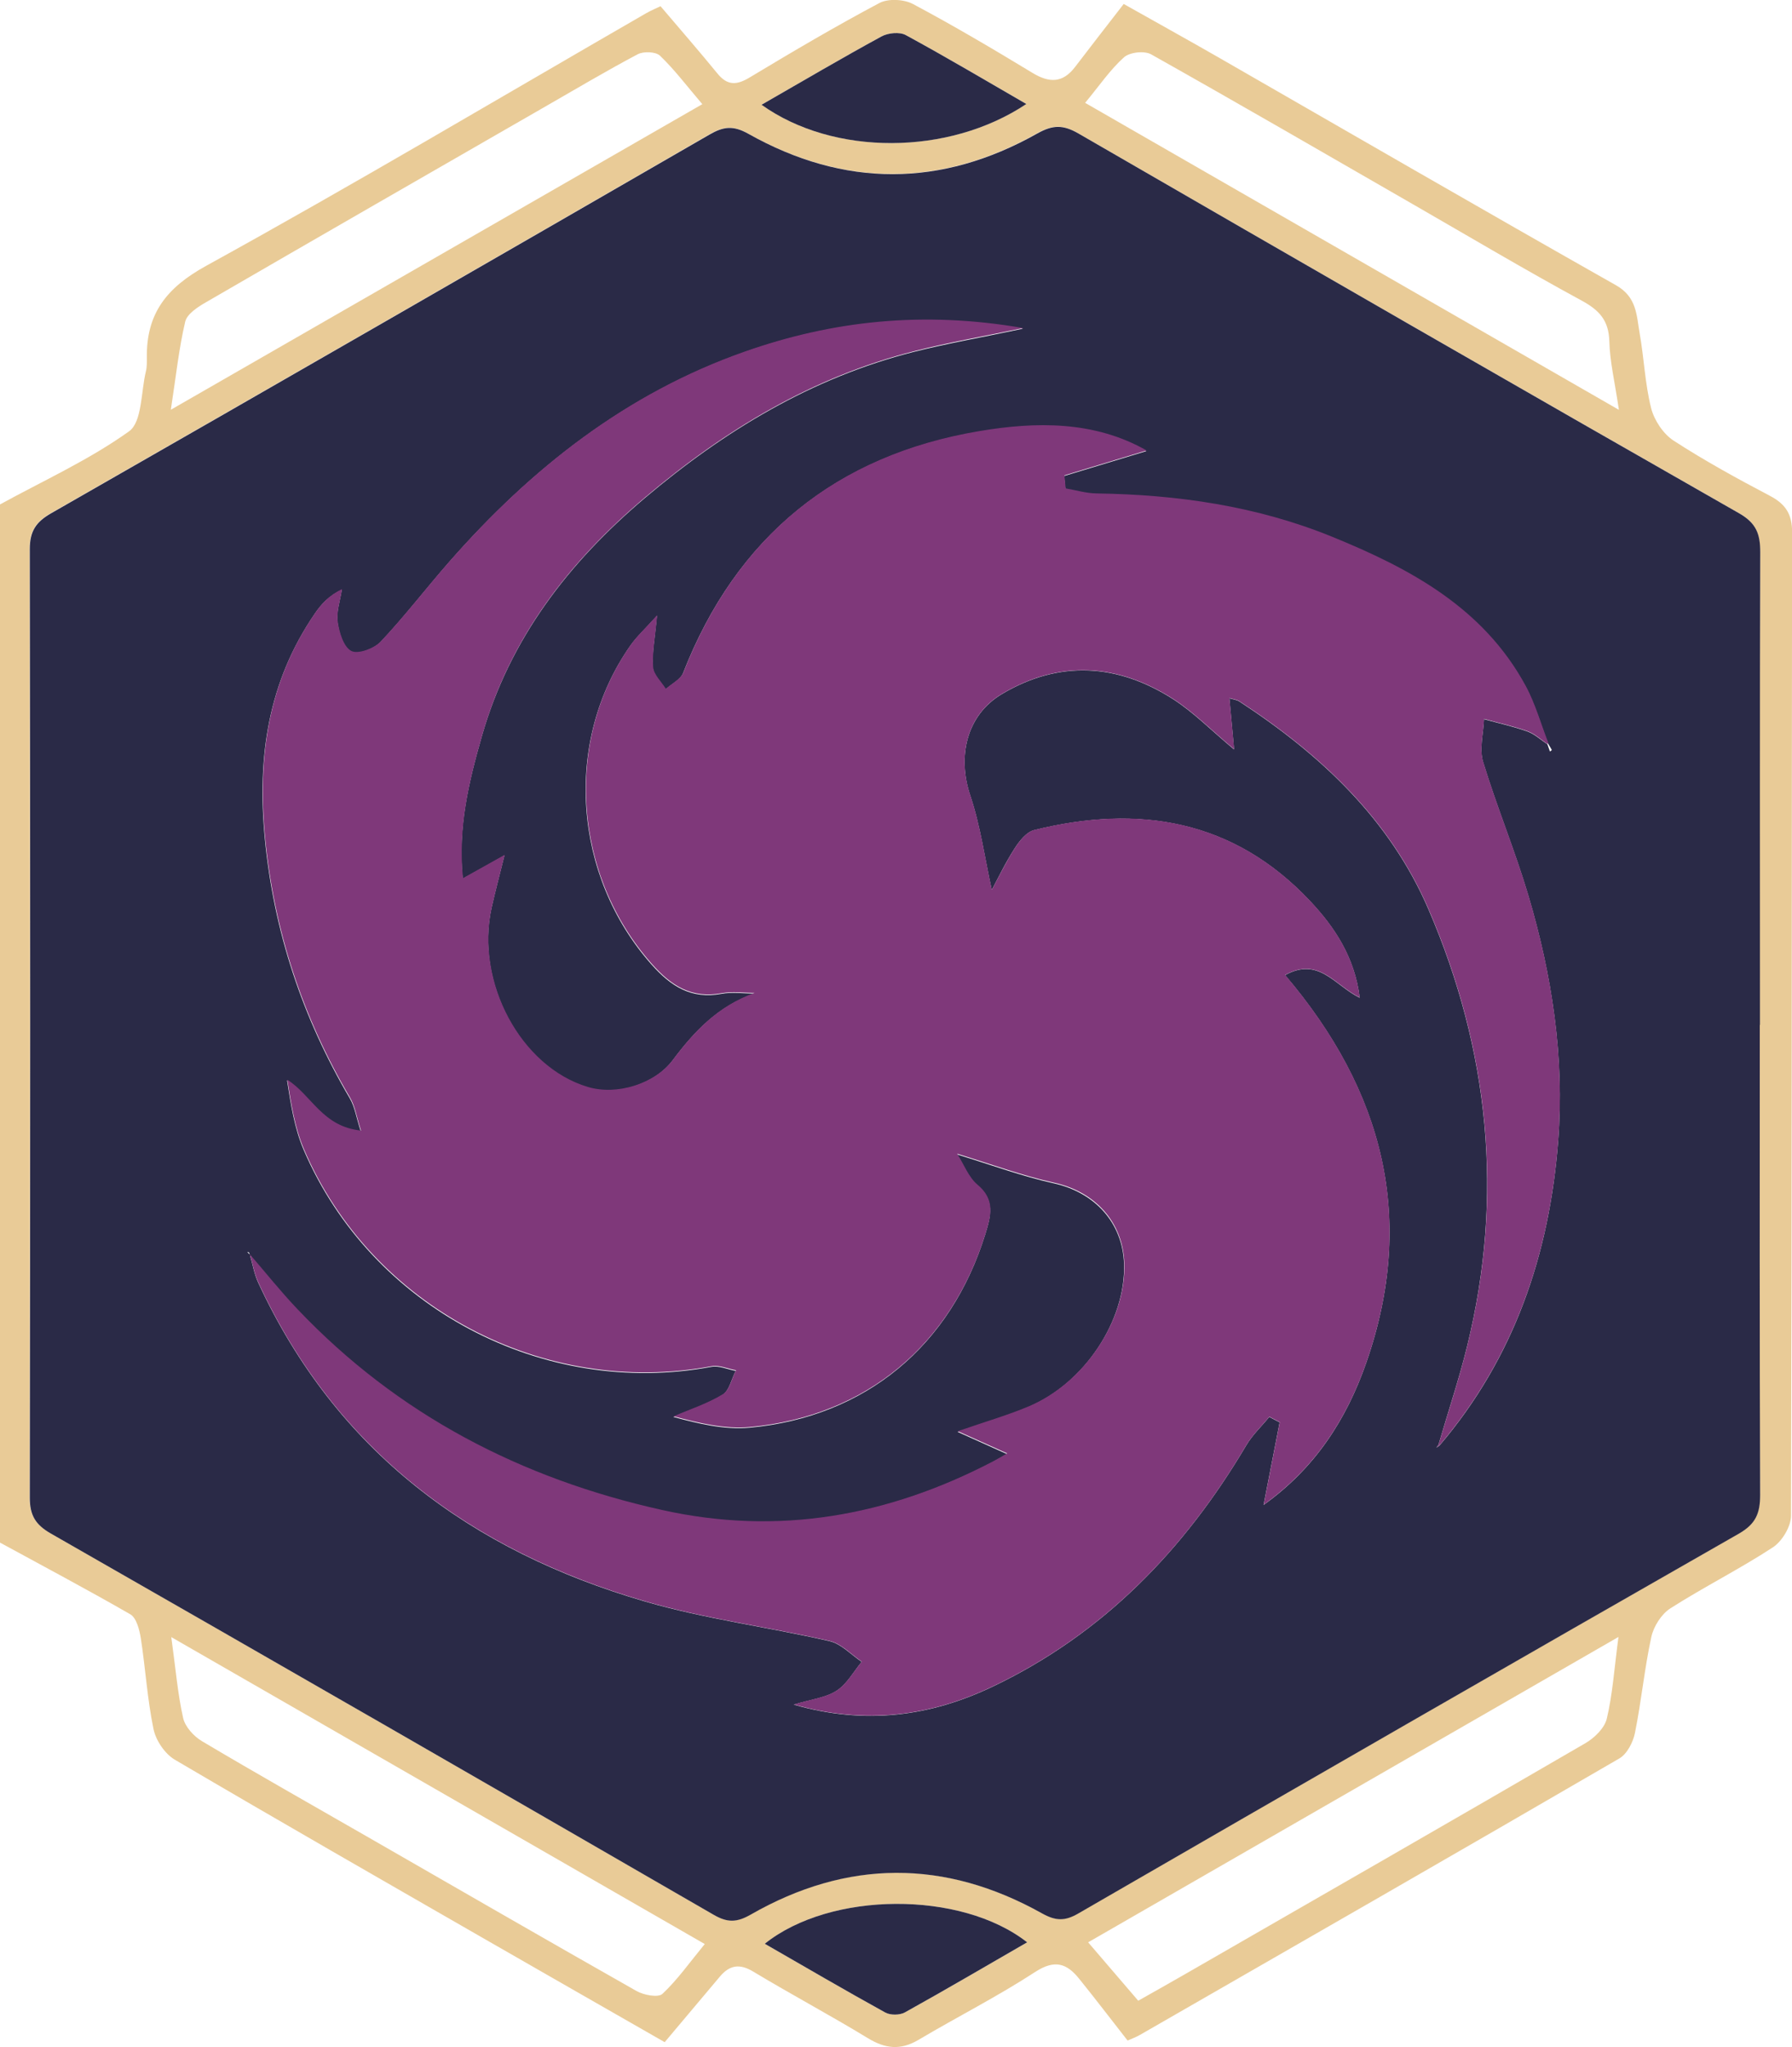 <?xml version="1.0" encoding="UTF-8"?>
<svg id="Calque_2" xmlns="http://www.w3.org/2000/svg" viewBox="0 0 198.56 226.77">
  <defs>
    <style>
      .cls-1 {
        fill: #2a2a47;
      }

      .cls-2 {
        fill: #7f387a;
      }

      .cls-3 {
        fill: #e9cb97;
      }
    </style>
  </defs>
  <g id="Calque_1-2" data-name="Calque_1">
    <path class="cls-3" d="M0,55.88c4.81-2.64,9.87-4.93,14.3-8.1,1.46-1.05,1.31-4.37,1.87-6.66.12-.48.1-1,.1-1.5-.06-4.85,2.14-7.73,6.57-10.17C39.24,20.42,55.34,10.84,71.57,1.48c.59-.34,1.23-.6,1.62-.79,2.21,2.6,4.3,5,6.31,7.46,1.12,1.37,2.15,1.29,3.6.41,4.72-2.84,9.47-5.64,14.33-8.22.97-.52,2.72-.43,3.72.1,4.51,2.4,8.91,5,13.28,7.65,1.86,1.12,3.33,1.11,4.69-.67,1.69-2.22,3.41-4.42,5.39-6.98,3.42,1.93,6.97,3.89,10.49,5.91,14.68,8.43,29.33,16.92,44.06,25.25,2.32,1.31,2.27,3.34,2.62,5.33.49,2.75.59,5.59,1.27,8.28.34,1.34,1.34,2.85,2.49,3.6,3.44,2.23,7.05,4.21,10.68,6.12,1.71.9,2.45,2,2.45,4-.05,36.32-.02,72.65-.12,108.97,0,1.19-.98,2.83-2,3.5-3.68,2.41-7.65,4.39-11.36,6.76-1,.64-1.86,2-2.12,3.18-.76,3.51-1.1,7.1-1.81,10.62-.21,1.04-.88,2.34-1.73,2.83-17.67,10.27-35.39,20.44-53.11,30.62-.43.25-.9.42-1.38.63-1.81-2.31-3.56-4.61-5.37-6.85-1.35-1.68-2.68-2.16-4.83-.77-4.19,2.73-8.68,5-12.98,7.55-1.98,1.17-3.67.98-5.59-.19-4.19-2.55-8.53-4.86-12.73-7.39-1.52-.91-2.61-.69-3.67.56-1.99,2.36-3.98,4.72-6.12,7.27-6.44-3.69-12.94-7.4-19.43-11.13-11.63-6.69-23.29-13.36-34.85-20.16-1.1-.65-2.1-2.13-2.36-3.39-.69-3.31-.89-6.73-1.41-10.08-.15-.93-.48-2.23-1.15-2.63C9.67,176.08,4.82,173.51,0,170.88c0-38.33,0-76.66,0-114.99ZM194.99,113.52c0-17.46-.03-34.92.03-52.38,0-1.98-.41-3.21-2.32-4.29-24.45-13.95-48.85-27.99-73.22-42.08-1.7-.98-2.83-.98-4.57,0-10.63,5.99-21.39,6.01-32.03.02-1.67-.94-2.74-.79-4.29.1C54.31,28.92,29.99,42.91,5.64,56.84c-1.69.97-2.36,1.99-2.36,3.98.06,35.02.06,70.04,0,105.05,0,1.97.63,3.01,2.34,3.99,24.53,14.02,49.01,28.12,73.47,42.25,1.5.87,2.53.85,4.05-.03,10.7-6.14,21.53-6.17,32.29-.15,1.52.85,2.54.87,4.02.02,24.38-14.08,48.77-28.13,73.22-42.09,1.88-1.07,2.35-2.28,2.34-4.28-.07-17.36-.04-34.72-.04-52.08ZM120.25,11.4c19.65,11.3,39.12,22.49,59.13,34-.45-3.07-1-5.32-1.06-7.58-.06-2.34-1.12-3.47-3.1-4.54-6.24-3.39-12.35-7.02-18.5-10.56-9.71-5.59-19.4-11.21-29.17-16.7-.74-.42-2.38-.24-3.01.33-1.53,1.37-2.71,3.12-4.3,5.04ZM77.82,11.54c-1.78-2.09-3.11-3.86-4.69-5.37-.47-.45-1.82-.5-2.47-.16-3.53,1.87-6.97,3.92-10.44,5.91-12.48,7.18-24.96,14.35-37.41,21.57-.9.52-2.09,1.29-2.29,2.15-.69,2.93-1.01,5.95-1.59,9.75,20.08-11.54,39.37-22.63,58.89-33.85ZM18.98,181.36c.49,3.53.71,6.28,1.31,8.94.22.99,1.19,2.05,2.11,2.59,6.02,3.58,12.12,7.02,18.19,10.51,9.98,5.73,19.94,11.49,29.95,17.16.8.45,2.39.75,2.86.31,1.64-1.53,2.96-3.41,4.69-5.52-19.64-11.3-39.01-22.43-59.11-34ZM179.32,181.34c-19.89,11.45-39.23,22.58-58.75,33.82,2.07,2.42,3.75,4.37,5.55,6.47,1.8-1.02,3.45-1.94,5.08-2.88,14.83-8.53,29.67-17.05,44.47-25.65,1-.58,2.12-1.67,2.37-2.72.64-2.69.82-5.48,1.29-9.04ZM84.39,11.6c7.98,5.7,20.75,5.65,29.33-.09-4.5-2.6-8.88-5.2-13.35-7.63-.69-.37-1.97-.25-2.7.15-4.39,2.39-8.7,4.93-13.28,7.56ZM113.81,215.16c-7.31-5.75-21.82-5.66-29.07.16,4.49,2.58,8.88,5.15,13.34,7.61.57.31,1.62.3,2.19-.01,4.52-2.51,8.98-5.12,13.54-7.76Z"/>
    <path class="cls-1" d="M194.99,113.52c0,17.36-.03,34.72.04,52.08,0,2-.46,3.2-2.34,4.28-24.45,13.96-48.84,28-73.22,42.09-1.48.86-2.5.83-4.02-.02-10.76-6.02-21.59-5.99-32.29.15-1.52.87-2.55.89-4.05.03-24.46-14.14-48.95-28.23-73.47-42.25-1.71-.98-2.34-2.01-2.34-3.99.06-35.02.06-70.04,0-105.05,0-1.99.67-3.01,2.36-3.98,24.35-13.93,48.66-27.92,72.95-41.95,1.54-.89,2.61-1.04,4.29-.1,10.64,5.99,21.4,5.97,32.03-.02,1.74-.98,2.87-.98,4.57,0,24.37,14.09,48.77,28.14,73.22,42.08,1.9,1.09,2.32,2.31,2.32,4.29-.06,17.46-.03,34.92-.03,52.38ZM27.68,138.97c-.03-.08-.05-.17-.1-.23-.03-.04-.12-.03-.18-.04.09.09.19.18.28.27.31,1.04.48,2.14.93,3.11,8.62,18.64,23.59,29.71,42.85,35.32,6.68,1.95,13.66,2.83,20.47,4.4,1.29.3,2.37,1.5,3.55,2.29-.91,1.1-1.64,2.48-2.79,3.21-1.2.78-2.8.94-4.74,1.53,8.01,2.3,15.2,1.27,22.05-2,12.23-5.83,21.24-15.15,28.08-26.71.68-1.16,1.7-2.11,2.56-3.16l1.15.6c-.57,2.95-1.15,5.89-1.78,9.15,5.68-4.06,9.18-9.45,11.38-15.77,5.55-15.94,1.92-30.07-9-42.92,3.75-2.07,5.48,1.14,8.27,2.51-.56-4.52-2.81-7.85-5.49-10.7-8.47-9.02-19-10.75-30.59-7.87-.85.21-1.64,1.22-2.17,2.05-1.04,1.62-1.87,3.37-2.52,4.58-.77-3.48-1.25-7.07-2.38-10.45-1.45-4.32-.44-8.91,3.51-11.26,6.36-3.78,12.83-3.37,18.98.58,2.28,1.47,4.22,3.46,6.74,5.56-.2-2.21-.36-3.87-.52-5.67.42.13.83.17,1.13.37,8.96,5.86,16.63,13.03,20.93,23.01,6.72,15.59,8.37,31.77,4.29,48.37-.9,3.67-2.11,7.27-3.17,10.91-.08.12-.16.24-.24.36.12-.08.23-.17.35-.25,8.28-9.72,12.18-21.21,13.14-33.73.71-9.25-.68-18.36-3.32-27.23-1.48-4.97-3.49-9.79-5-14.75-.44-1.44.04-3.15.1-4.74,1.61.44,3.25.8,4.82,1.36.8.29,1.48.93,2.21,1.42.09.27.19.53.28.8.08-.06.22-.16.21-.17-.13-.24-.27-.46-.41-.69-.83-2.12-1.44-4.36-2.52-6.35-4.68-8.65-12.8-12.99-21.44-16.51-8.34-3.4-17.12-4.67-26.09-4.8-1.15-.02-2.29-.37-3.44-.56-.05-.48-.1-.96-.14-1.44,3.01-.91,6.02-1.82,9.11-2.76-5.8-3.29-12.26-3.19-18.51-2.15-15.87,2.66-26.9,11.61-32.81,26.72-.29.75-1.29,1.23-1.95,1.83-.5-.8-1.35-1.58-1.41-2.41-.11-1.64.23-3.31.45-5.74-1.29,1.44-2.23,2.29-2.94,3.3-7.45,10.61-6.36,25.51,2.34,35.32,2.18,2.45,4.42,3.87,7.77,3.25,1.17-.22,2.41-.03,3.62-.03-4.05,1.43-6.68,4.24-9.05,7.41-1.98,2.64-6.19,3.97-9.41,3.01-7.44-2.21-12.49-11.64-10.66-19.9.39-1.76.86-3.51,1.43-5.81-1.84,1.03-3.1,1.73-4.62,2.58-.57-5.68.68-10.78,2.13-15.84,3.09-10.78,9.63-19.22,18.06-26.35,8.82-7.46,18.52-13.33,29.82-16.19,3.73-.94,7.53-1.6,12.07-2.56-11.09-1.92-21.12-.82-30.87,2.61-13.09,4.6-23.63,12.9-32.69,23.22-2.57,2.93-4.95,6.05-7.62,8.88-.73.77-2.52,1.44-3.27,1.06-.85-.43-1.34-2.05-1.5-3.23-.16-1.17.29-2.41.47-3.62-1.42.67-2.27,1.6-2.97,2.63-5.18,7.54-6.42,15.86-5.56,24.86.99,10.39,4.17,19.91,9.42,28.85.55.93.71,2.09,1.21,3.64-4.28-.44-5.45-3.91-8.16-5.63.41,2.65.82,5.32,1.85,7.72,7.49,17.45,26.53,27.49,45.17,24.01.84-.16,1.79.29,2.69.45-.47.91-.71,2.2-1.46,2.66-1.68,1.03-3.62,1.65-5.45,2.44,2.79.75,5.67,1.45,8.47,1.19,12.87-1.2,22.29-9.1,26.11-21.49.61-1.97,1.05-3.73-.91-5.36-.98-.82-1.48-2.2-2.25-3.42,3.78,1.15,7.19,2.42,10.72,3.2,4.53,1,7.65,4.34,7.8,8.94.2,6.26-4.38,13.21-10.57,15.83-2.35.99-4.81,1.7-7.88,2.76,2.12.95,3.7,1.67,5.47,2.46-.61.34-1.11.65-1.63.92-11.58,6.02-23.71,8.22-36.6,5.35-15.64-3.48-29.3-10.55-40.4-22.24-1.85-1.94-3.52-4.05-5.28-6.08Z"/>
    <path class="cls-1" d="M84.39,11.6c4.58-2.63,8.89-5.17,13.28-7.56.73-.4,2.01-.53,2.7-.15,4.47,2.43,8.85,5.03,13.35,7.63-8.58,5.73-21.35,5.79-29.33.09Z"/>
    <path class="cls-1" d="M113.81,215.16c-4.56,2.63-9.02,5.25-13.54,7.76-.57.32-1.62.33-2.19.01-4.46-2.46-8.85-5.03-13.34-7.61,7.25-5.82,21.75-5.91,29.07-.16Z"/>
    <path class="cls-2" d="M171.47,82.42c-.73-.48-1.4-1.13-2.21-1.42-1.57-.56-3.21-.92-4.82-1.36-.06,1.59-.54,3.3-.1,4.74,1.51,4.97,3.52,9.78,5,14.75,2.64,8.87,4.03,17.98,3.32,27.23-.96,12.52-4.87,24-13.14,33.73l-.11-.11c1.07-3.63,2.27-7.23,3.17-10.9,4.08-16.6,2.43-32.78-4.29-48.37-4.3-9.98-11.97-17.15-20.93-23.01-.3-.2-.7-.24-1.13-.37.17,1.8.32,3.45.52,5.67-2.52-2.1-4.46-4.09-6.74-5.56-6.15-3.95-12.62-4.36-18.98-.58-3.96,2.35-4.96,6.95-3.51,11.26,1.13,3.38,1.62,6.98,2.38,10.45.65-1.21,1.49-2.96,2.52-4.58.53-.83,1.32-1.84,2.17-2.05,11.59-2.88,22.11-1.15,30.59,7.87,2.68,2.85,4.93,6.18,5.49,10.7-2.79-1.37-4.52-4.57-8.27-2.51,10.93,12.85,14.55,26.98,9,42.92-2.2,6.32-5.71,11.71-11.38,15.77.63-3.25,1.21-6.2,1.78-9.15l-1.15-.6c-.86,1.05-1.88,2.01-2.56,3.16-6.84,11.56-15.85,20.88-28.08,26.71-6.85,3.27-14.05,4.3-22.05,2,1.94-.59,3.53-.75,4.74-1.53,1.14-.74,1.88-2.12,2.79-3.21-1.18-.79-2.26-1.99-3.55-2.29-6.8-1.56-13.79-2.45-20.47-4.4-19.26-5.62-34.23-16.68-42.85-35.32-.45-.97-.63-2.07-.93-3.11,0,0,0,0,0,0,1.75,2.03,3.43,4.14,5.28,6.08,11.11,11.69,24.76,18.76,40.4,22.24,12.89,2.87,25.02.67,36.6-5.35.52-.27,1.02-.57,1.63-.92-1.76-.79-3.35-1.5-5.47-2.46,3.06-1.06,5.53-1.77,7.88-2.76,6.19-2.62,10.77-9.57,10.57-15.83-.15-4.61-3.27-7.95-7.8-8.94-3.52-.78-6.94-2.05-10.72-3.2.77,1.21,1.27,2.6,2.25,3.42,1.96,1.63,1.52,3.39.91,5.36-3.82,12.39-13.24,20.29-26.11,21.49-2.8.26-5.68-.44-8.47-1.19,1.83-.79,3.76-1.41,5.45-2.44.75-.46.99-1.75,1.46-2.66-.9-.16-1.85-.6-2.69-.45-18.64,3.48-37.68-6.56-45.17-24.01-1.03-2.4-1.44-5.07-1.85-7.72,2.7,1.71,3.87,5.19,8.16,5.63-.5-1.55-.66-2.71-1.21-3.64-5.25-8.93-8.42-18.46-9.42-28.85-.86-9,.38-17.33,5.56-24.86.71-1.03,1.55-1.95,2.97-2.63-.18,1.21-.63,2.46-.47,3.62.16,1.17.65,2.79,1.5,3.23.75.38,2.54-.28,3.27-1.06,2.67-2.84,5.05-5.95,7.62-8.88,9.06-10.32,19.6-18.62,32.69-23.22,9.75-3.43,19.78-4.53,30.87-2.61-4.55.95-8.35,1.61-12.07,2.56-11.3,2.86-21,8.73-29.82,16.19-8.43,7.13-14.97,15.56-18.06,26.35-1.45,5.07-2.7,10.17-2.13,15.84,1.52-.85,2.79-1.56,4.62-2.58-.57,2.3-1.03,4.04-1.43,5.81-1.84,8.26,3.22,17.69,10.66,19.9,3.22.96,7.43-.36,9.41-3.01,2.37-3.16,5-5.97,9.05-7.41-1.21,0-2.45-.18-3.62.03-3.35.62-5.59-.79-7.77-3.25-8.7-9.8-9.79-24.71-2.34-35.32.71-1.01,1.65-1.87,2.94-3.3-.22,2.43-.56,4.1-.45,5.74.06.83.91,1.61,1.41,2.41.67-.6,1.66-1.08,1.95-1.83,5.92-15.11,16.95-24.06,32.81-26.72,6.25-1.05,12.71-1.15,18.51,2.15-3.08.93-6.1,1.84-9.11,2.76.05.48.1.96.14,1.44,1.15.2,2.29.55,3.44.56,8.97.13,17.75,1.4,26.09,4.8,8.64,3.52,16.75,7.86,21.44,16.51,1.08,1.99,1.69,4.23,2.52,6.35l-.08.07Z"/>
    <path class="cls-2" d="M159.52,160.09c-.12.08-.23.17-.35.25.08-.12.16-.24.24-.36,0,0,.11.11.11.11Z"/>
  </g>
</svg>